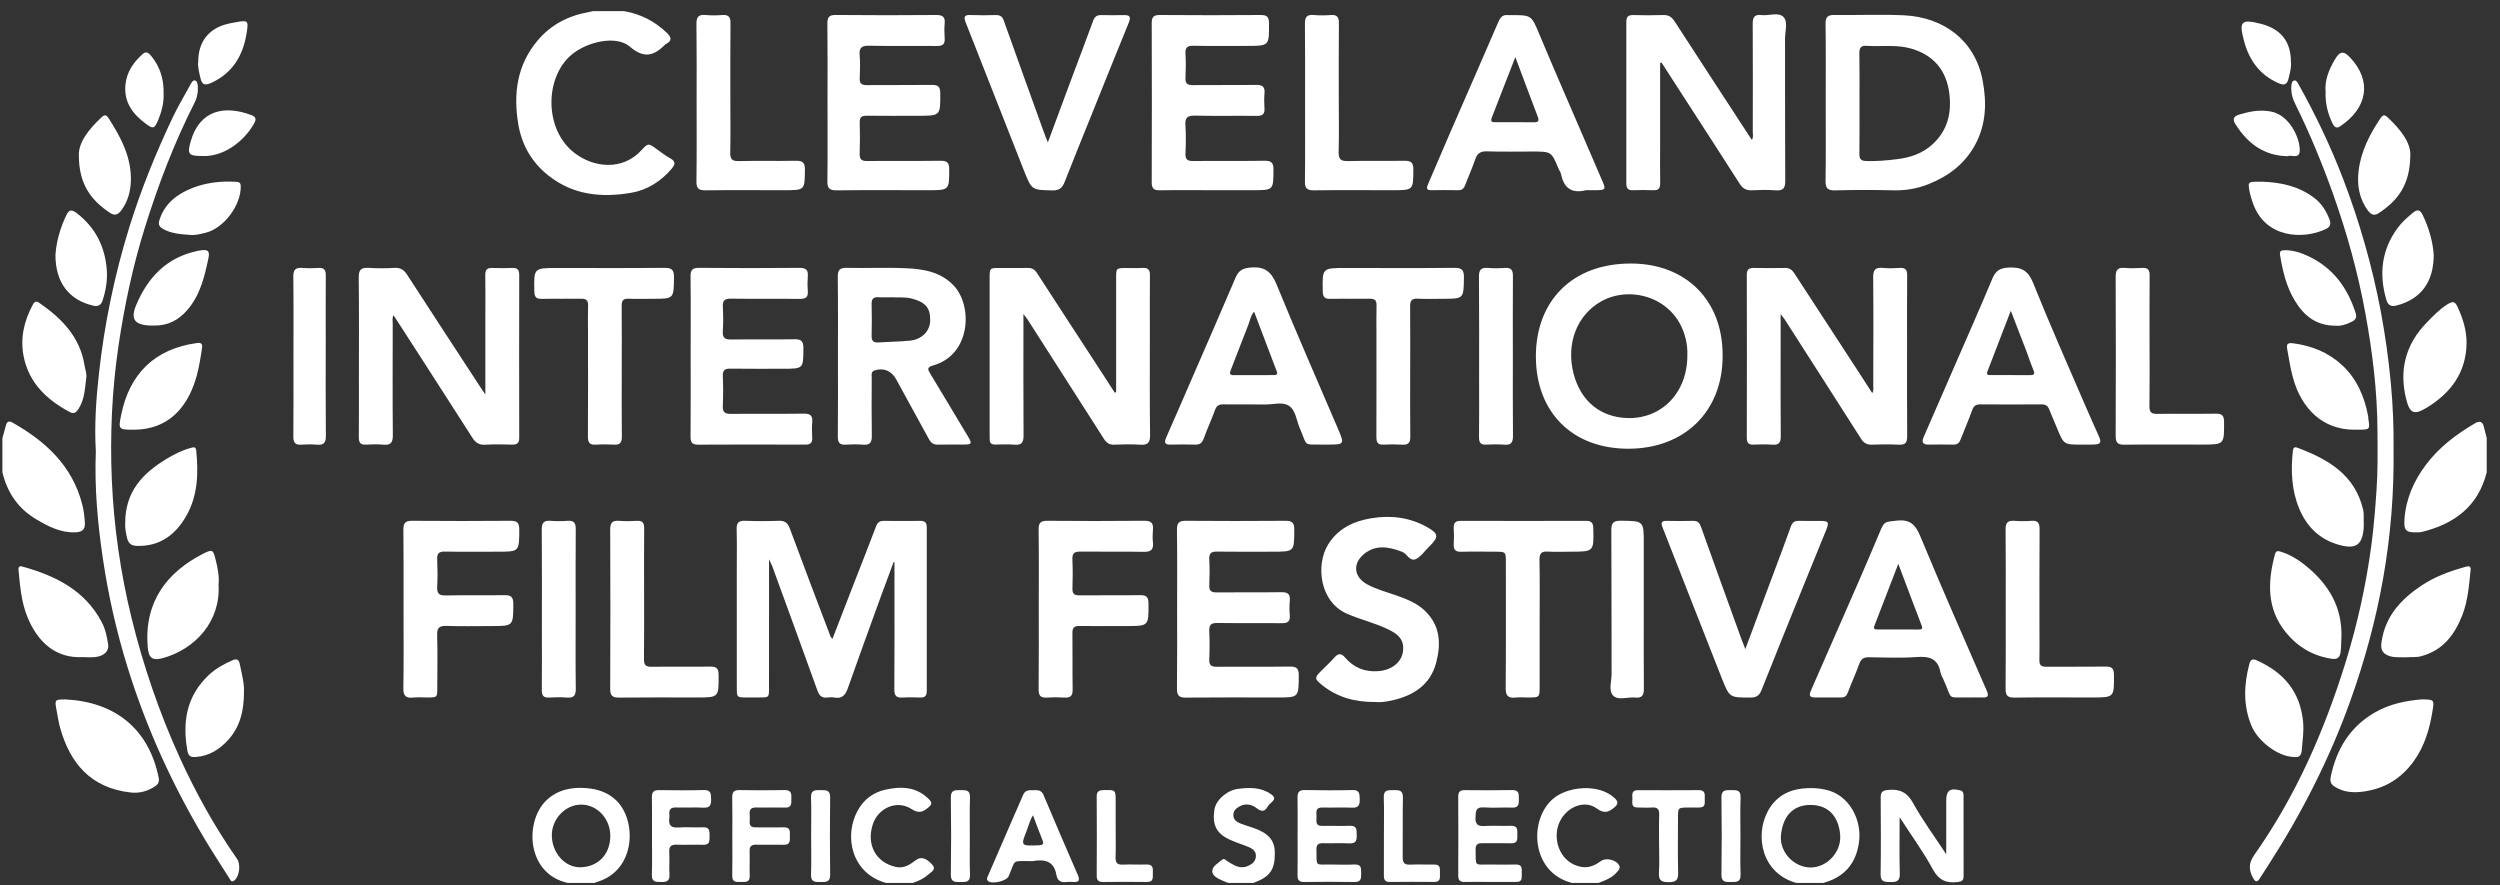 <?xml version="1.0" encoding="UTF-8"?> <svg xmlns="http://www.w3.org/2000/svg" width="161" height="57" viewBox="0 0 161 57" fill="none"><rect x="0" y="0" width="161" height="57" fill="#333333" stroke="none"/> <path d="M35.317 11.303C36.916 12.572 38.745 12.74 40.653 12.415C41.68 12.239 42.545 11.687 43.235 10.891C43.426 10.668 43.584 10.429 43.187 10.209C42.883 10.041 42.601 9.831 42.318 9.623C41.763 9.216 41.747 9.195 41.302 9.68C40.082 11.009 38.22 10.805 36.98 9.837C35.021 8.307 35.09 4.977 36.797 3.533C37.8 2.685 39.683 2.246 40.565 3.006C41.48 3.792 42.108 3.596 42.824 2.885C42.843 2.861 42.87 2.838 42.901 2.826C43.298 2.62 43.231 2.395 42.954 2.123C42.181 1.373 41.262 0.907 40.2 0.718H38.189C38.096 0.743 38.004 0.764 37.909 0.779C36.599 1.01 35.476 1.592 34.614 2.618C33.285 4.201 33.05 6.056 33.379 8.009C33.606 9.338 34.24 10.452 35.317 11.303ZM112.085 53.839C112.085 53.011 112.062 52.18 112.093 51.353C112.112 50.851 111.808 50.885 111.476 50.885C111.142 50.883 110.853 50.858 110.861 51.357C110.884 53.014 110.884 54.674 110.861 56.332C110.853 56.834 111.149 56.8 111.48 56.8C111.812 56.8 112.112 56.826 112.093 56.326C112.062 55.499 112.085 54.67 112.085 53.839ZM61.853 50.885C61.521 50.885 61.229 50.852 61.234 51.355C61.259 53.012 61.259 54.67 61.234 56.33C61.229 56.83 61.519 56.801 61.853 56.801C62.183 56.801 62.487 56.83 62.468 56.33C62.437 55.516 62.456 54.703 62.456 53.889C62.456 53.043 62.437 52.199 62.468 51.355C62.485 50.852 62.183 50.885 61.853 50.885ZM52.849 50.885C52.518 50.885 52.213 50.849 52.23 51.353C52.26 52.164 52.237 52.98 52.237 53.792C52.237 54.636 52.26 55.482 52.23 56.328C52.213 56.826 52.511 56.801 52.845 56.801C53.175 56.8 53.469 56.834 53.462 56.332C53.441 54.672 53.441 53.014 53.462 51.357C53.469 50.858 53.181 50.883 52.849 50.885ZM146.705 5.343C147.12 5.528 147.295 5.456 147.393 5.013C147.475 4.661 147.58 4.304 147.534 3.982C147.534 2.668 146.879 1.856 145.594 1.531C144.337 1.214 144.175 1.371 144.513 2.629C144.837 3.859 145.513 4.812 146.705 5.343ZM13.618 5.332C14.988 4.7 15.66 3.558 15.883 2.129C16.019 1.293 15.973 1.285 15.108 1.447C14.936 1.478 14.764 1.506 14.596 1.554C13.426 1.858 12.767 2.708 12.767 3.961C12.717 4.279 12.822 4.64 12.9 4.992C13 5.458 13.179 5.534 13.618 5.332ZM9.432 8C9.852 8.305 9.944 8.286 10.154 7.805C10.41 7.217 10.561 6.607 10.536 6.038C10.559 5.068 10.292 4.276 9.726 3.588C9.589 3.424 9.417 3.277 9.199 3.47C8.588 4.014 8.145 4.654 8.075 5.494C7.981 6.625 8.583 7.379 9.432 8ZM150.217 7.954C150.32 8.164 150.456 8.303 150.702 8.139C152.463 6.959 152.771 5.232 151.361 3.718C150.922 3.248 150.681 3.286 150.349 3.861C149.98 4.499 149.703 5.171 149.768 5.901C149.738 6.648 149.908 7.316 150.217 7.954ZM16.21 7.421C14.474 6.754 12.862 7.077 12.284 9.096C12.049 9.913 12.131 10.045 12.975 10.045C14.377 10.139 15.693 9.105 16.317 8.032C16.449 7.809 16.588 7.564 16.21 7.421ZM147.316 10.06C147.584 9.936 148.118 10.305 148.105 9.632C148.084 8.783 147.387 7.396 146.254 7.184C145.531 7.047 144.878 7.175 144.203 7.379C143.808 7.501 143.774 7.707 143.97 8.011C144.748 9.231 145.788 10.028 147.316 10.06ZM92.356 55.675C91.846 55.688 91.334 55.657 90.824 55.682C90.444 55.703 90.327 55.562 90.333 55.188C90.348 53.912 90.324 52.636 90.347 51.361C90.356 50.862 90.07 50.881 89.734 50.885C89.403 50.887 89.096 50.847 89.115 51.353C89.145 52.164 89.122 52.978 89.124 53.794C89.124 54.653 89.128 55.514 89.122 56.377C89.121 56.641 89.187 56.8 89.493 56.798C90.45 56.788 91.408 56.786 92.365 56.796C92.804 56.801 92.728 56.492 92.73 56.23C92.734 55.967 92.791 55.665 92.356 55.675ZM73.837 55.673C73.325 55.692 72.815 55.659 72.305 55.68C71.944 55.7 71.832 55.556 71.843 55.207C71.864 54.569 71.849 53.931 71.849 53.291V51.616C71.847 50.856 71.847 50.864 71.071 50.883C70.781 50.891 70.628 50.958 70.628 51.286C70.638 52.993 70.638 54.699 70.628 56.408C70.628 56.696 70.751 56.8 71.031 56.8C71.971 56.79 72.914 56.784 73.856 56.8C74.329 56.807 74.23 56.475 74.243 56.204C74.257 55.913 74.253 55.657 73.837 55.673ZM109.404 50.885C108.092 50.895 106.786 50.893 105.474 50.887C105.067 50.885 105.115 51.168 105.126 51.416C105.139 51.662 105.013 52.004 105.462 52.004C105.77 52.004 106.073 52.025 106.375 52.004C106.723 51.979 106.864 52.098 106.852 52.462C106.828 53.1 106.845 53.74 106.845 54.378C106.845 54.983 106.879 55.593 106.835 56.198C106.801 56.7 107.001 56.813 107.466 56.813C107.918 56.811 108.084 56.689 108.073 56.217C108.042 55.037 108.061 53.856 108.063 52.674C108.063 52.006 108.063 52.006 108.751 52.006C108.972 52.006 109.2 51.998 109.423 52.004C109.866 52.017 109.778 51.693 109.784 51.437C109.79 51.168 109.837 50.881 109.404 50.885ZM50.534 50.881C49.56 50.902 48.586 50.898 47.612 50.881C47.242 50.875 47.152 51.034 47.156 51.368C47.171 52.185 47.161 52.997 47.161 53.813C47.161 54.674 47.175 55.537 47.156 56.4C47.148 56.822 47.415 56.805 47.696 56.798C47.977 56.788 48.3 56.868 48.282 56.4C48.265 55.871 48.292 55.346 48.275 54.819C48.265 54.508 48.384 54.391 48.697 54.397C49.285 54.414 49.877 54.388 50.469 54.405C50.889 54.42 50.874 54.151 50.868 53.866C50.859 53.589 50.943 53.266 50.473 53.278C49.864 53.297 49.258 53.276 48.651 53.282C48.387 53.285 48.265 53.184 48.279 52.917C48.29 52.757 48.294 52.596 48.279 52.438C48.246 52.096 48.407 51.995 48.727 52.002C49.335 52.019 49.942 51.991 50.549 52.01C51.006 52.027 50.96 51.731 50.964 51.439C50.971 51.133 50.975 50.872 50.534 50.881ZM43.107 52.453C43.073 52.126 43.2 51.991 43.541 52.002C44.131 52.019 44.723 51.985 45.311 52.014C45.756 52.035 45.802 51.806 45.796 51.454C45.79 51.122 45.786 50.866 45.328 50.879C44.369 50.904 43.411 50.898 42.454 50.883C42.102 50.875 41.974 51.002 41.982 51.355C41.999 52.166 41.988 52.982 41.988 53.797C41.988 54.643 42.007 55.491 41.98 56.335C41.965 56.796 42.223 56.796 42.555 56.801C42.908 56.809 43.143 56.759 43.115 56.316C43.082 55.841 43.13 55.358 43.101 54.88C43.075 54.491 43.235 54.382 43.603 54.397C44.161 54.418 44.721 54.386 45.28 54.405C45.735 54.422 45.691 54.128 45.695 53.836C45.7 53.528 45.708 53.257 45.265 53.278C44.74 53.301 44.209 53.253 43.686 53.289C43.214 53.324 43.04 53.146 43.105 52.692C43.118 52.613 43.115 52.531 43.107 52.453ZM15.503 11.972C15.494 11.71 15.32 11.714 15.143 11.705C14.19 11.655 13.261 11.762 12.377 12.111C11.399 12.501 10.609 13.102 10.269 14.166C10.175 14.457 10.261 14.609 10.504 14.747C11.037 15.043 11.623 15.081 12.205 15.125C12.566 15.169 12.912 15.071 13.242 14.989C14.432 14.699 15.543 13.187 15.503 11.972ZM149.048 12.753C148.055 11.993 146.911 11.745 145.699 11.703H145.458C144.763 11.705 144.755 11.707 144.881 12.379C144.929 12.612 145.002 12.839 145.08 13.064C145.871 15.354 148.328 15.442 149.784 14.751C150.068 14.617 150.129 14.424 150.02 14.134C149.808 13.589 149.52 13.114 149.048 12.753ZM9.95 20.965C10.819 20.969 11.489 20.627 12.06 19.968C12.897 18.998 13.172 17.822 13.426 16.614C13.523 16.16 13.374 16.07 12.988 16.114C12.877 16.126 12.769 16.148 12.662 16.172C10.714 16.599 9.513 17.877 8.772 19.643C8.39 20.547 8.661 20.921 9.662 20.965C9.755 20.969 9.854 20.965 9.95 20.965ZM148.657 16.498C148.183 16.276 147.681 16.107 147.144 16.114C146.955 16.118 146.787 16.137 146.833 16.404C147.001 17.445 147.24 18.471 147.796 19.378C148.369 20.312 149.14 20.986 150.45 20.976C150.739 21.009 151.113 20.896 151.474 20.711C151.716 20.589 151.785 20.415 151.705 20.163C151.182 18.53 150.242 17.241 148.657 16.498ZM6.014 19.687C6.319 19.756 6.51 19.647 6.604 19.359C6.812 18.719 6.929 18.055 6.877 17.388C6.768 15.889 6.146 14.649 4.933 13.719C4.604 13.469 4.438 13.513 4.274 13.853C3.854 14.722 3.619 15.641 3.571 16.418C3.568 18.211 4.459 19.33 6.014 19.687ZM154.386 14.71C153.366 16.118 153.204 17.65 153.674 19.288C153.767 19.617 153.945 19.769 154.306 19.682C155.862 19.294 156.731 18.209 156.731 16.418C156.685 15.648 156.449 14.718 156.015 13.834C155.859 13.519 155.691 13.45 155.389 13.704C155.024 14.008 154.669 14.317 154.386 14.71ZM7.076 13.704C7.412 13.929 7.62 13.811 7.826 13.528C8.222 12.982 8.397 12.367 8.426 11.703C8.487 10.146 7.788 8.853 6.986 7.599C6.866 7.406 6.738 7.371 6.564 7.532C5.714 8.32 5.028 9.191 5.078 10.056C5.097 11.932 5.911 12.921 7.076 13.704ZM152.503 13.569C152.688 13.811 152.885 13.926 153.185 13.729C154.375 12.948 155.2 11.951 155.223 10.03C155.272 9.189 154.585 8.319 153.735 7.53C153.527 7.339 153.416 7.446 153.286 7.639C152.602 8.666 152.043 9.749 151.896 10.988C151.783 11.907 151.924 12.797 152.503 13.569ZM66.881 54.437C65.722 54.481 65.724 54.491 66.15 53.413C66.265 53.121 66.326 52.806 66.526 52.506C66.738 53.064 66.918 53.57 67.12 54.067C67.235 54.338 67.185 54.424 66.881 54.437ZM67.197 51.185C67.08 50.91 66.866 50.877 66.612 50.887C66.328 50.895 66.034 50.837 65.888 51.192C65.674 51.704 65.442 52.21 65.222 52.72C64.691 53.941 64.162 55.165 63.633 56.387C63.581 56.504 63.513 56.626 63.629 56.736C63.872 56.966 64.819 56.744 64.954 56.435C65.451 55.279 65.117 55.476 66.404 55.455H66.499C67.271 55.321 67.888 55.44 68.037 56.368C68.098 56.727 68.346 56.853 68.698 56.8C68.824 56.782 68.954 56.788 69.082 56.798C69.433 56.821 69.584 56.75 69.41 56.345C68.657 54.632 67.928 52.907 67.197 51.185ZM97.626 55.675C97.069 55.688 96.511 55.682 95.954 55.675C94.939 55.661 95.044 55.86 95.029 54.714C95.025 54.397 95.151 54.296 95.451 54.303C96.074 54.315 96.698 54.292 97.321 54.309C97.743 54.321 97.722 54.047 97.714 53.767C97.709 53.49 97.785 53.171 97.317 53.182C96.744 53.2 96.167 53.163 95.596 53.194C95.159 53.217 95.004 53.081 95.022 52.63C95.035 52.229 95.044 51.958 95.573 51.996C96.175 52.042 96.788 51.989 97.39 52.01C97.838 52.027 97.814 51.744 97.814 51.446C97.814 51.147 97.838 50.873 97.39 50.881C96.37 50.9 95.352 50.893 94.328 50.885C94.019 50.881 93.908 51.003 93.91 51.307C93.918 52.997 93.92 54.689 93.91 56.379C93.908 56.687 94.023 56.807 94.328 56.798C94.874 56.784 95.417 56.794 95.957 56.796H97.537C97.569 56.796 97.6 56.792 97.632 56.794C98.072 56.819 97.995 56.496 97.999 56.232C97.999 55.971 98.062 55.665 97.626 55.675ZM87.241 55.673C86.733 55.696 86.222 55.684 85.71 55.675C84.686 55.659 84.795 55.856 84.778 54.724C84.772 54.418 84.881 54.294 85.194 54.303C85.769 54.317 86.344 54.286 86.917 54.313C87.337 54.33 87.383 54.107 87.369 53.776C87.36 53.471 87.415 53.161 86.93 53.181C86.344 53.205 85.752 53.173 85.163 53.188C84.677 53.2 84.787 52.858 84.785 52.594C84.781 52.321 84.69 51.989 85.169 52.004C85.805 52.021 86.445 51.985 87.081 52.014C87.522 52.035 87.572 51.807 87.566 51.454C87.558 51.124 87.558 50.868 87.1 50.879C86.082 50.904 85.056 50.9 84.039 50.879C83.643 50.872 83.553 51.044 83.561 51.393C83.578 52.208 83.565 53.02 83.565 53.836C83.565 54.68 83.575 55.524 83.561 56.37C83.557 56.67 83.659 56.801 83.976 56.8C85.06 56.788 86.143 56.78 87.23 56.801C87.671 56.813 87.661 56.547 87.658 56.242C87.652 55.953 87.698 55.654 87.241 55.673ZM14.99 42.513C14.434 42.757 13.903 43.044 13.456 43.462C12.012 44.812 11.734 46.491 12.07 48.355C12.131 48.693 12.28 48.767 12.576 48.752C13.46 48.698 14.151 48.259 14.713 47.631C15.458 46.798 15.717 45.775 15.712 44.527C15.736 44.016 15.57 43.383 15.437 42.746C15.377 42.459 15.225 42.41 14.99 42.513ZM147.733 48.748C148 48.788 148.199 48.717 148.231 48.339C148.281 47.726 148.376 47.132 148.321 46.502C148.137 44.543 147.07 43.3 145.338 42.528C145.084 42.415 144.941 42.452 144.858 42.759C144.505 44.1 144.452 45.421 144.99 46.731C145.405 47.745 146.73 48.742 147.733 48.748ZM8.611 27.672C10.034 27.672 11.142 27.082 11.886 25.968C12.622 24.876 12.835 23.631 13.015 22.372C13.042 22.162 12.962 22.057 12.706 22.088C9.965 22.456 8.338 24.068 7.8 26.734C7.61 27.664 7.645 27.672 8.611 27.672ZM152.526 27.009C152.517 26.944 152.522 26.881 152.511 26.818C152.274 25.537 151.776 24.378 150.803 23.488C149.923 22.684 148.861 22.262 147.675 22.107C147.291 22.055 147.242 22.195 147.295 22.479C147.408 23.102 147.502 23.732 147.671 24.341C148.212 26.295 149.577 27.714 151.699 27.672H151.987C152.601 27.668 152.627 27.634 152.526 27.009ZM156.26 20.797C154.927 22.174 154.497 23.809 154.95 25.667C155.184 26.641 155.461 26.755 156.307 26.24C157.835 25.302 158.801 24.005 158.847 22.145C158.861 21.291 158.614 20.516 158.263 19.754C158.097 19.393 157.936 19.395 157.616 19.598C157.092 19.926 156.68 20.363 156.26 20.797ZM4.494 26.538C4.784 26.694 4.933 26.53 5.072 26.308C5.452 25.705 5.466 25.014 5.556 24.341C5.599 24.062 5.489 23.803 5.445 23.537C5.155 21.696 3.969 20.493 2.511 19.492C2.361 19.386 2.229 19.409 2.126 19.598C1.551 20.652 1.289 21.78 1.524 22.957C1.864 24.664 3.016 25.745 4.494 26.538ZM126.225 50.895C125.583 50.736 125.337 50.908 125.337 51.555C125.335 52.224 125.337 52.894 125.337 53.564V55.014C124.567 53.841 123.817 52.833 123.215 51.737C122.822 51.019 122.339 50.795 121.577 50.873C121.225 50.91 121.114 51.017 121.116 51.362C121.128 53.005 121.137 54.647 121.111 56.293C121.099 56.813 121.376 56.796 121.741 56.803C122.132 56.815 122.363 56.755 122.346 56.269C122.314 55.104 122.335 53.937 122.335 52.629C123.104 53.816 123.863 54.861 124.476 55.984C124.863 56.698 125.354 56.893 126.089 56.801C126.343 56.771 126.458 56.685 126.456 56.425C126.452 54.701 126.454 52.976 126.452 51.254C126.452 51.093 126.437 50.948 126.225 50.895ZM152.22 34.031C152.236 33.873 152.222 33.712 152.222 33.462C152.211 33.3 152.245 33.048 152.18 32.794C151.636 30.552 149.917 29.572 147.964 28.837C147.752 28.755 147.683 28.837 147.66 29.043C147.524 30.305 147.574 31.555 148.063 32.74C148.548 33.917 149.385 34.748 150.647 35.093C151.707 35.383 152.127 35.107 152.22 34.031ZM8.835 35.156C10.319 35.193 11.317 34.417 11.999 33.22C12.744 31.913 12.784 30.466 12.635 29.007C12.608 28.753 12.463 28.799 12.295 28.845C11.72 28.994 11.193 29.268 10.693 29.572C9.188 30.489 8.044 31.663 8.063 33.735C8.044 33.944 8.099 34.287 8.18 34.633C8.262 34.984 8.43 35.147 8.835 35.156ZM5.345 42.318C5.615 42.318 5.89 42.35 6.155 42.312C6.713 42.241 7.028 41.928 6.965 41.504C6.887 41.008 6.789 40.507 6.545 40.053C5.449 37.99 3.556 37.074 1.436 36.484C1.217 36.42 1.175 36.548 1.192 36.709C1.291 37.733 1.371 38.764 1.765 39.732C2.408 41.308 3.548 42.417 5.345 42.318ZM158.742 36.514C157.759 36.787 156.806 37.137 155.954 37.704C154.615 38.594 153.582 39.709 153.364 41.399C153.303 41.823 153.433 42.091 153.848 42.238C154.195 42.362 154.543 42.314 154.913 42.333C155.236 42.301 155.582 42.354 155.931 42.257C157.31 41.888 158.059 40.907 158.557 39.658C158.935 38.712 159 37.715 159.107 36.726C159.143 36.398 158.939 36.461 158.742 36.514ZM13.882 36.021C13.729 35.401 13.676 35.357 13.093 35.655C10.741 36.852 9.274 38.768 9.513 41.667C9.572 42.389 9.82 42.574 10.521 42.373C12.562 41.793 14.216 40.034 14.075 37.648C14.13 37.141 14.021 36.581 13.882 36.021ZM148.542 36.472C148.055 36.069 147.513 35.727 146.896 35.534C146.701 35.473 146.573 35.449 146.505 35.703C146.031 37.477 145.97 39.205 147.209 40.725C147.966 41.653 148.951 42.245 150.156 42.423C150.477 42.472 150.679 42.394 150.735 41.997C150.782 41.661 150.763 41.329 150.788 41.073C150.855 39.085 149.956 37.641 148.542 36.472ZM20.977 21.994C20.977 20.573 20.969 19.154 20.981 17.735C20.984 17.39 20.878 17.235 20.517 17.256C20.167 17.277 19.816 17.283 19.464 17.254C19.029 17.218 18.884 17.377 18.889 17.82C18.912 19.527 18.899 21.234 18.899 22.94C18.899 24.662 18.907 26.385 18.891 28.109C18.887 28.495 19.002 28.667 19.407 28.636C19.741 28.612 20.077 28.608 20.41 28.638C20.845 28.675 20.99 28.514 20.986 28.073C20.965 26.045 20.977 24.02 20.977 21.994ZM105.865 44.35C105.848 42.642 105.859 40.935 105.859 39.228V35.017C105.859 33.535 105.859 33.554 104.385 33.535C103.892 33.527 103.766 33.688 103.77 34.161C103.789 37.24 103.774 40.32 103.787 43.399C103.789 43.884 103.56 44.501 103.911 44.822C104.228 45.114 104.828 44.873 105.302 44.923C105.747 44.967 105.871 44.779 105.865 44.35ZM35.359 44.923C35.743 44.9 36.129 44.892 36.511 44.923C36.948 44.961 37.086 44.795 37.08 44.355C37.059 42.663 37.072 40.975 37.072 39.281C37.072 37.544 37.063 35.806 37.078 34.066C37.082 33.676 36.961 33.512 36.56 33.541C36.194 33.567 35.827 33.571 35.462 33.541C35.023 33.504 34.886 33.669 34.889 34.108C34.908 36.26 34.897 38.416 34.897 40.57C34.897 41.861 34.907 43.154 34.893 44.445C34.889 44.795 35.004 44.94 35.359 44.923ZM95.719 28.634C96.101 28.613 96.486 28.606 96.866 28.636C97.309 28.677 97.441 28.503 97.436 28.065C97.418 26.375 97.428 24.687 97.428 22.993C97.428 21.253 97.418 19.517 97.432 17.778C97.437 17.384 97.313 17.228 96.914 17.254C96.551 17.279 96.179 17.287 95.816 17.252C95.369 17.218 95.241 17.39 95.245 17.823C95.264 20.075 95.255 22.323 95.255 24.573C95.255 25.768 95.264 26.965 95.249 28.161C95.245 28.512 95.362 28.654 95.719 28.634ZM155.952 45.041C154.986 45.121 153.886 45.32 152.889 45.912C151.319 46.838 150.475 48.251 150.104 50.001C150.036 50.324 150.103 50.511 150.376 50.675C150.964 51.036 151.573 51.068 152.253 50.971C153.596 50.776 154.633 50.129 155.421 49.055C156.145 48.068 156.474 46.93 156.661 45.738C156.768 45.07 156.766 45.045 155.952 45.041ZM4.226 45.043C3.527 45.041 3.51 45.06 3.644 45.738C3.716 46.114 3.766 46.493 3.869 46.857C4.499 49.122 5.823 50.748 8.424 51.038C9.001 51.099 9.528 50.948 10.005 50.625C10.196 50.497 10.267 50.329 10.221 50.092C9.577 46.903 7.376 45.202 4.226 45.043ZM84.613 12.257C86.305 12.236 87.996 12.249 89.69 12.249C91.028 12.249 91.009 12.249 91.021 10.91C91.025 10.452 90.849 10.347 90.43 10.354C89.22 10.377 88.003 10.341 86.794 10.373C86.317 10.387 86.198 10.223 86.208 9.768C86.239 8.701 86.218 7.631 86.218 6.564C86.218 4.871 86.208 3.178 86.225 1.485C86.229 1.09 86.097 0.939 85.702 0.968C85.335 0.997 84.967 0.999 84.602 0.966C84.151 0.926 84.033 1.113 84.037 1.545C84.056 3.22 84.046 4.896 84.046 6.569C84.046 8.277 84.058 9.988 84.037 11.691C84.029 12.14 84.184 12.26 84.613 12.257ZM45.431 12.257C47.123 12.236 48.811 12.249 50.505 12.249C51.844 12.249 51.825 12.249 51.836 10.91C51.84 10.452 51.67 10.347 51.248 10.354C50.02 10.377 48.79 10.345 47.562 10.373C47.131 10.383 47.018 10.23 47.028 9.82C47.053 8.733 47.035 7.648 47.035 6.565C47.035 4.871 47.026 3.179 47.043 1.487C47.049 1.09 46.913 0.939 46.52 0.968C46.155 0.997 45.782 0.999 45.42 0.966C44.971 0.926 44.847 1.111 44.851 1.545C44.873 3.22 44.862 4.896 44.862 6.569C44.862 8.277 44.875 9.988 44.851 11.691C44.845 12.138 44.999 12.26 45.431 12.257ZM142.7 26.641C141.438 26.66 140.178 26.635 138.917 26.654C138.539 26.66 138.419 26.536 138.424 26.16C138.444 24.758 138.432 23.352 138.43 21.947C138.43 20.545 138.423 19.137 138.436 17.732C138.44 17.39 138.329 17.235 137.97 17.254C137.59 17.277 137.204 17.285 136.822 17.252C136.385 17.22 136.247 17.38 136.249 17.82C136.263 21.236 136.263 24.651 136.249 28.065C136.247 28.506 136.377 28.646 136.818 28.638C138.48 28.617 140.139 28.631 141.799 28.631C143.254 28.631 143.241 28.631 143.229 27.158C143.227 26.757 143.088 26.635 142.7 26.641ZM135.611 42.929C134.336 42.946 133.058 42.927 131.782 42.938C131.448 42.942 131.326 42.828 131.337 42.495C131.356 41.903 131.341 41.313 131.341 40.723C131.341 38.506 131.334 36.287 131.349 34.068C131.351 33.682 131.24 33.512 130.835 33.541C130.468 33.567 130.098 33.571 129.733 33.541C129.298 33.504 129.155 33.665 129.16 34.106C129.179 35.813 129.168 37.523 129.168 39.23C129.168 40.937 129.179 42.646 129.16 44.354C129.155 44.789 129.288 44.93 129.729 44.925C131.389 44.904 133.049 44.917 134.708 44.917C136.165 44.919 136.152 44.919 136.138 43.445C136.135 43.044 136.001 42.923 135.611 42.929ZM45.744 42.929C44.484 42.946 43.224 42.923 41.963 42.94C41.575 42.95 41.468 42.814 41.472 42.444C41.489 41.057 41.48 39.667 41.48 38.277C41.48 36.858 41.472 35.437 41.484 34.018C41.487 33.669 41.371 33.523 41.014 33.542C40.632 33.564 40.248 33.573 39.866 33.541C39.423 33.504 39.295 33.674 39.297 34.11C39.312 37.524 39.312 40.941 39.297 44.358C39.295 44.799 39.434 44.93 39.87 44.925C41.529 44.906 43.189 44.917 44.847 44.917C46.302 44.919 46.289 44.919 46.277 43.441C46.271 43.034 46.128 42.923 45.744 42.929ZM40.473 19.237C40.999 19.259 41.528 19.242 42.053 19.242C43.403 19.242 43.386 19.24 43.405 17.877C43.413 17.401 43.285 17.243 42.79 17.249C40.492 17.273 38.193 17.258 35.896 17.258C34.368 17.258 34.377 17.258 34.412 18.776C34.419 19.132 34.54 19.254 34.887 19.246C35.735 19.229 36.581 19.252 37.425 19.237C37.758 19.231 37.884 19.347 37.872 19.68C37.853 20.27 37.867 20.864 37.868 21.45C37.868 23.671 37.876 25.89 37.861 28.111C37.859 28.495 37.97 28.667 38.377 28.636C38.76 28.61 39.142 28.612 39.524 28.634C39.918 28.661 40.053 28.516 40.047 28.119C40.032 26.729 40.04 25.34 40.04 23.952C40.044 22.531 40.047 21.11 40.036 19.689C40.036 19.365 40.132 19.223 40.473 19.237ZM99.152 44.199V40.225C99.152 38.834 99.17 37.444 99.143 36.058C99.135 35.628 99.278 35.494 99.695 35.523C100.172 35.553 100.652 35.529 101.131 35.529C102.657 35.529 102.645 35.529 102.607 34.005C102.598 33.648 102.468 33.541 102.126 33.542C99.445 33.55 96.763 33.55 94.082 33.542C93.715 33.541 93.603 33.686 93.62 34.024C93.639 34.36 93.643 34.696 93.62 35.03C93.599 35.397 93.725 35.546 94.109 35.534C94.827 35.511 95.545 35.529 96.265 35.529C96.977 35.531 96.977 35.531 96.977 36.22C96.977 38.919 96.99 41.615 96.966 44.315C96.962 44.808 97.124 44.974 97.596 44.923C97.865 44.894 98.14 44.919 98.409 44.917C99.15 44.917 99.152 44.917 99.152 44.199ZM94.277 17.877C94.284 17.403 94.158 17.243 93.662 17.249C91.332 17.275 88.998 17.258 86.67 17.258C85.142 17.258 85.154 17.258 85.186 18.776C85.196 19.13 85.314 19.254 85.664 19.246C86.51 19.229 87.356 19.252 88.2 19.237C88.532 19.231 88.66 19.346 88.649 19.68C88.63 20.268 88.643 20.862 88.643 21.45C88.643 23.671 88.647 25.89 88.639 28.107C88.639 28.444 88.689 28.663 89.103 28.634C89.501 28.61 89.902 28.612 90.299 28.636C90.692 28.661 90.83 28.516 90.822 28.119C90.807 26.73 90.816 25.34 90.816 23.952C90.816 22.548 90.826 21.141 90.812 19.737C90.807 19.372 90.904 19.216 91.296 19.235C91.838 19.265 92.382 19.242 92.925 19.242C94.275 19.242 94.256 19.24 94.277 17.877ZM74.249 34.119C74.287 33.699 74.148 33.533 73.692 33.537C71.616 33.558 69.54 33.556 67.462 33.539C67.034 33.535 66.879 33.655 66.887 34.102C66.91 35.811 66.897 37.521 66.897 39.228C66.897 40.952 66.906 42.677 66.887 44.401C66.887 44.795 67.013 44.95 67.41 44.923C67.792 44.898 68.178 44.898 68.558 44.923C68.961 44.95 69.083 44.785 69.078 44.398C69.058 43.183 69.08 41.97 69.064 40.76C69.061 40.423 69.179 40.309 69.513 40.313C70.518 40.328 71.522 40.318 72.531 40.318C73.986 40.318 73.974 40.318 73.963 38.85C73.961 38.453 73.829 38.323 73.438 38.328C72.127 38.347 70.819 38.327 69.509 38.34C69.177 38.344 69.055 38.231 69.066 37.899C69.083 37.276 69.093 36.65 69.062 36.029C69.043 35.615 69.209 35.517 69.591 35.523C70.949 35.538 72.307 35.513 73.661 35.538C74.135 35.548 74.295 35.386 74.249 34.935C74.221 34.664 74.224 34.392 74.249 34.119ZM32.871 33.539C30.76 33.556 28.656 33.556 26.547 33.539C26.106 33.533 25.975 33.678 25.978 34.114C25.999 35.806 25.988 37.496 25.988 39.19C25.988 40.899 26.005 42.606 25.977 44.315C25.967 44.81 26.133 44.972 26.607 44.923C26.909 44.892 27.214 44.919 27.518 44.917C28.159 44.915 28.161 44.915 28.161 44.292C28.163 43.16 28.186 42.026 28.152 40.891C28.136 40.418 28.305 40.295 28.755 40.309C29.712 40.341 30.673 40.318 31.628 40.318C33.067 40.318 33.05 40.318 33.058 38.886C33.06 38.431 32.894 38.321 32.474 38.328C31.213 38.351 29.949 38.319 28.688 38.347C28.257 38.353 28.133 38.204 28.155 37.794C28.186 37.203 28.18 36.61 28.155 36.02C28.14 35.649 28.261 35.513 28.646 35.521C29.779 35.542 30.911 35.529 32.046 35.529C33.447 35.529 33.434 35.529 33.442 34.114C33.444 33.678 33.314 33.533 32.871 33.539ZM65.959 11.027C66.448 12.262 66.467 12.228 67.771 12.262C68.23 12.276 68.417 12.092 68.566 11.71C69.141 10.245 69.733 8.79 70.321 7.329C71.11 5.372 71.893 3.409 72.695 1.455C72.847 1.079 72.758 0.962 72.37 0.972C71.893 0.983 71.411 0.981 70.934 0.972C70.665 0.964 70.504 1.05 70.403 1.327C69.926 2.643 69.419 3.945 68.934 5.259C68.461 6.521 67.995 7.786 67.483 9.17C67.368 8.88 67.286 8.691 67.219 8.496C66.358 6.105 65.493 3.716 64.641 1.321C64.544 1.046 64.387 0.962 64.11 0.97C63.585 0.985 63.056 0.991 62.531 0.968C62.128 0.951 62.035 1.052 62.191 1.447C63.455 4.638 64.697 7.837 65.959 11.027ZM117.604 34.136C117.809 33.625 117.761 33.55 117.226 33.546C116.764 33.544 116.298 33.552 115.838 33.544C115.582 33.542 115.435 33.627 115.339 33.886C114.925 35.053 114.48 36.211 114.048 37.37C113.504 38.825 112.966 40.282 112.4 41.802C112.305 41.55 112.225 41.363 112.154 41.176C111.277 38.752 110.401 36.333 109.536 33.909C109.446 33.665 109.328 33.542 109.058 33.544C108.485 33.554 107.91 33.556 107.336 33.544C106.967 33.539 106.958 33.678 107.074 33.978C108.352 37.213 109.606 40.46 110.888 43.693C111.384 44.944 111.403 44.925 112.748 44.923C113.124 44.923 113.306 44.787 113.445 44.436C114.325 42.205 115.232 39.984 116.13 37.759C116.621 36.552 117.117 35.345 117.604 34.136ZM92.487 42.684C92.808 41.466 92.766 40.295 91.76 39.329C91.229 38.825 90.585 38.582 89.928 38.347C89.285 38.118 88.618 37.952 88.017 37.616C87.218 37.169 87.096 36.335 87.785 35.729C88.557 35.047 89.415 35.202 90.293 35.534C90.62 35.658 90.793 36.193 91.191 36C91.517 35.84 91.748 35.485 92.021 35.217L92.09 35.153C92.676 34.56 92.634 34.36 91.911 33.949C90.778 33.312 89.569 33.17 88.318 33.374C87.174 33.564 86.176 34.022 85.526 35.074C84.736 36.358 84.959 38.75 86.756 39.53C87.604 39.898 88.507 40.108 89.342 40.504C89.85 40.746 90.341 41.031 90.366 41.695C90.398 42.536 89.728 43.154 88.748 43.223C87.889 43.284 87.182 42.994 86.626 42.348C86.382 42.062 86.187 42.058 85.937 42.345C85.662 42.656 85.353 42.933 85.06 43.229C84.642 43.649 84.661 43.725 85.131 44.109C86.105 44.896 87.222 45.219 88.591 45.209C88.868 45.249 89.283 45.19 89.686 45.098C91.042 44.787 92.111 44.1 92.487 42.684ZM154.144 28.806C154.159 27.601 154.109 26.127 153.968 24.649C153.819 23.102 153.607 21.561 153.319 20.033C152.765 17.126 151.957 14.289 150.897 11.521C150.089 9.413 149.115 7.375 148.011 5.404C147.948 5.294 147.872 5.148 147.734 5.187C147.612 5.219 147.578 5.374 147.566 5.504C147.523 5.947 147.637 6.346 147.836 6.743C148.762 8.613 149.553 10.54 150.252 12.499C151.141 15.003 151.852 17.556 152.329 20.174C152.792 22.689 153.101 25.226 153.11 27.79C153.116 29.064 153.137 30.338 153.045 31.612C152.963 32.784 152.87 33.957 152.715 35.122C152.371 37.687 151.812 40.217 151.044 42.692C149.677 47.087 147.845 51.273 145.183 55.048C144.795 55.596 144.814 56.038 145.107 56.557C145.237 56.786 145.355 56.843 145.515 56.593C145.722 56.272 145.928 55.952 146.134 55.631C148.258 52.327 150.028 48.845 151.355 45.152C153.217 39.959 154.233 34.616 154.144 28.806ZM11.581 48.8C10.259 45.897 9.234 42.9 8.474 39.805C7.756 36.879 7.332 33.911 7.202 30.913C7.078 28.002 7.209 25.096 7.641 22.201C8.019 19.666 8.548 17.17 9.308 14.726C10.171 11.945 11.207 9.226 12.524 6.625C12.702 6.273 12.769 5.905 12.736 5.513C12.723 5.378 12.688 5.225 12.576 5.187C12.44 5.141 12.356 5.282 12.293 5.395C11.904 6.109 11.485 6.804 11.136 7.534C10.045 9.835 9.089 12.184 8.332 14.621C7.368 17.726 6.719 20.89 6.365 24.114C6.182 25.774 6.075 27.447 6.172 29.056C6.079 31.434 6.291 33.726 6.631 36.012C6.984 38.388 7.515 40.721 8.227 43.013C9.419 46.846 11.065 50.471 13.112 53.916C13.639 54.806 14.205 55.671 14.757 56.542C14.837 56.67 14.908 56.87 15.11 56.685C15.429 56.398 15.511 55.663 15.263 55.308C13.831 53.255 12.62 51.078 11.581 48.8ZM123.572 40.54C122.677 40.538 121.781 40.538 120.891 40.538C120.733 40.538 120.637 40.49 120.708 40.309C121.208 39.01 121.707 37.713 122.251 36.312C122.778 37.712 123.261 39.001 123.756 40.288C123.838 40.5 123.756 40.54 123.572 40.54ZM123.67 34.539C123.357 33.783 123.009 33.436 122.163 33.527C121.363 33.615 121.351 33.56 121.046 34.295C120.591 35.38 120.129 36.461 119.659 37.54C118.651 39.856 117.637 42.171 116.619 44.482C116.504 44.749 116.516 44.917 116.86 44.915C117.434 44.913 118.009 44.913 118.586 44.915C118.804 44.917 118.918 44.82 119 44.604C119.233 43.981 119.512 43.372 119.741 42.746C119.852 42.446 120.013 42.322 120.339 42.327C121.376 42.341 122.419 42.387 123.448 42.312C124.254 42.253 124.798 42.417 124.963 43.284C124.997 43.452 125.089 43.609 125.161 43.769C125.793 45.154 125.304 44.883 126.838 44.917C127.107 44.917 127.38 44.907 127.652 44.919C128.001 44.932 128.106 44.844 127.946 44.48C126.504 41.172 125.05 37.872 123.67 34.539ZM53.882 12.258C55.843 12.236 57.804 12.249 59.77 12.249C61.141 12.249 61.125 12.249 61.129 10.893C61.129 10.467 60.982 10.349 60.574 10.354C58.992 10.375 57.413 10.352 55.832 10.37C55.48 10.373 55.354 10.255 55.362 9.902C55.387 9.23 55.385 8.559 55.366 7.889C55.354 7.545 55.494 7.45 55.818 7.453C56.92 7.467 58.02 7.457 59.118 7.457C60.575 7.457 60.562 7.457 60.553 5.987C60.549 5.584 60.411 5.463 60.023 5.469C58.618 5.486 57.214 5.467 55.811 5.481C55.48 5.483 55.354 5.376 55.366 5.04C55.385 4.543 55.404 4.045 55.362 3.554C55.318 3.055 55.511 2.935 55.984 2.945C57.436 2.977 58.889 2.945 60.342 2.962C60.717 2.966 60.862 2.838 60.837 2.463C60.814 2.146 60.808 1.824 60.837 1.506C60.877 1.079 60.7 0.962 60.285 0.966C58.133 0.985 55.979 0.985 53.825 0.964C53.399 0.96 53.28 1.104 53.284 1.516C53.303 3.208 53.292 4.898 53.292 6.59C53.292 8.282 53.307 9.974 53.284 11.662C53.275 12.13 53.423 12.262 53.882 12.258ZM96.07 7.574C96.563 6.319 97.05 5.062 97.588 3.676C98.104 5.051 98.558 6.285 99.032 7.516C99.145 7.812 99.047 7.877 98.769 7.874C97.97 7.864 97.172 7.874 96.374 7.868C96.194 7.866 95.938 7.918 96.07 7.574ZM92.186 12.249C92.76 12.239 93.333 12.239 93.91 12.249C94.16 12.255 94.277 12.136 94.359 11.913C94.567 11.363 94.813 10.826 95.001 10.27C95.134 9.881 95.341 9.732 95.764 9.747C96.739 9.781 97.712 9.759 98.686 9.759C99.91 9.759 99.911 9.759 100.375 10.876C100.424 10.994 100.512 11.101 100.535 11.221C100.713 12.132 101.244 12.478 102.143 12.247C102.386 12.247 102.624 12.251 102.863 12.247C103.367 12.239 103.415 12.184 103.228 11.739C102.817 10.771 102.397 9.81 101.981 8.848C101.032 6.644 100.071 4.444 99.145 2.23C98.62 0.977 98.648 0.966 97.269 0.974C97.224 0.974 97.174 0.978 97.126 0.974C96.782 0.932 96.626 1.107 96.492 1.415C95.463 3.81 94.41 6.193 93.372 8.584C92.896 9.678 92.438 10.776 91.962 11.869C91.853 12.123 91.861 12.255 92.186 12.249ZM44.478 22.915C44.478 24.655 44.486 26.392 44.472 28.134C44.471 28.497 44.578 28.638 44.961 28.636C47.259 28.623 49.556 28.625 51.854 28.634C52.176 28.634 52.325 28.531 52.306 28.197C52.289 27.861 52.281 27.523 52.308 27.189C52.344 26.776 52.192 26.633 51.766 26.639C50.206 26.662 48.641 26.637 47.077 26.654C46.695 26.658 46.529 26.559 46.548 26.146C46.577 25.51 46.575 24.87 46.55 24.234C46.535 23.856 46.663 23.732 47.043 23.74C48.173 23.757 49.308 23.747 50.44 23.747C51.745 23.747 51.73 23.747 51.739 22.424C51.743 21.994 51.615 21.843 51.172 21.847C49.816 21.874 48.458 21.845 47.102 21.864C46.695 21.872 46.52 21.769 46.548 21.334C46.585 20.81 46.577 20.279 46.55 19.754C46.529 19.359 46.667 19.229 47.066 19.233C48.55 19.254 50.034 19.233 51.519 19.246C51.88 19.25 52.052 19.147 52.022 18.759C51.997 18.442 51.997 18.119 52.022 17.802C52.058 17.39 51.909 17.247 51.483 17.25C49.329 17.27 47.175 17.268 45.02 17.25C44.608 17.249 44.465 17.371 44.471 17.793C44.492 19.5 44.478 21.209 44.478 22.915ZM127.992 23.916C128.478 22.647 128.969 21.383 129.496 20.012C129.861 20.961 130.193 21.811 130.518 22.663C130.663 23.047 130.787 23.44 130.948 23.818C131.055 24.072 131.015 24.162 130.734 24.158C129.905 24.152 129.078 24.158 128.251 24.154C128.1 24.154 127.885 24.192 127.992 23.916ZM123.889 28.134C123.731 28.493 123.838 28.64 124.22 28.633C124.747 28.623 125.274 28.621 125.799 28.634C126.045 28.638 126.173 28.531 126.259 28.31C126.504 27.672 126.783 27.047 127.012 26.406C127.109 26.127 127.26 26.039 127.537 26.041C128.843 26.051 130.151 26.051 131.462 26.041C131.721 26.037 131.88 26.129 131.971 26.369C132.13 26.769 132.304 27.16 132.466 27.557C132.907 28.633 132.907 28.633 134.045 28.633H134.763C134.781 28.633 134.796 28.633 134.813 28.629C135.285 28.613 135.352 28.514 135.163 28.084C134.886 27.458 134.601 26.839 134.332 26.211C133.192 23.558 132.013 20.917 130.94 18.236C130.614 17.419 130.182 17.191 129.349 17.231C128.776 17.262 128.515 17.449 128.303 17.953C127.514 19.844 126.683 21.717 125.866 23.595C125.207 25.107 124.552 26.622 123.889 28.134ZM79.268 23.816C79.648 22.859 80.001 21.893 80.385 20.938C80.494 20.667 80.525 20.356 80.763 20.069C81.262 21.381 81.743 22.649 82.224 23.919C82.306 24.143 82.165 24.156 82.005 24.156C81.162 24.156 80.318 24.154 79.476 24.16C79.186 24.164 79.169 24.062 79.268 23.816ZM76.95 28.634C77.238 28.642 77.406 28.554 77.515 28.254C77.738 27.628 78.025 27.023 78.25 26.396C78.353 26.114 78.51 26.037 78.783 26.041C79.677 26.051 80.572 26.033 81.464 26.049C81.986 26.058 82.593 25.856 83.011 26.135C83.448 26.423 83.49 27.076 83.704 27.571C84.239 28.793 83.852 28.612 85.297 28.631H85.488C86.59 28.631 86.6 28.627 86.16 27.598C84.848 24.517 83.489 21.454 82.226 18.351C81.875 17.489 81.447 17.145 80.517 17.231C80.003 17.279 79.759 17.439 79.568 17.886C78.653 20.035 77.715 22.174 76.787 24.313C76.232 25.596 75.676 26.879 75.111 28.155C74.958 28.501 75.007 28.652 75.414 28.634C75.928 28.615 76.44 28.621 76.95 28.634ZM78.088 12.249H80.674C82.02 12.249 82.003 12.249 82.012 10.924C82.016 10.477 81.871 10.347 81.438 10.352C79.906 10.377 78.372 10.352 76.843 10.37C76.47 10.375 76.327 10.265 76.344 9.879C76.373 9.273 76.38 8.664 76.34 8.063C76.306 7.564 76.484 7.436 76.963 7.446C78.287 7.478 79.61 7.448 80.935 7.463C81.306 7.469 81.46 7.35 81.432 6.968C81.411 6.651 81.405 6.331 81.434 6.012C81.472 5.591 81.304 5.46 80.888 5.467C79.532 5.488 78.174 5.465 76.818 5.481C76.47 5.485 76.331 5.378 76.344 5.017C76.369 4.493 76.373 3.962 76.344 3.441C76.325 3.055 76.47 2.943 76.843 2.948C77.992 2.969 79.14 2.956 80.29 2.956C81.747 2.956 81.734 2.956 81.724 1.485C81.722 1.09 81.592 0.966 81.199 0.966C79.031 0.983 76.858 0.983 74.69 0.966C74.293 0.966 74.169 1.096 74.171 1.489C74.182 4.902 74.182 8.319 74.171 11.733C74.169 12.129 74.293 12.262 74.69 12.255C75.821 12.234 76.957 12.247 78.088 12.249ZM83.07 42.927C81.506 42.95 79.942 42.927 78.378 42.94C78.011 42.946 77.857 42.845 77.876 42.455C77.904 41.852 77.904 41.243 77.876 40.637C77.857 40.234 78.004 40.114 78.399 40.12C79.784 40.139 81.174 40.118 82.561 40.133C82.929 40.137 83.091 40.024 83.063 39.64C83.036 39.323 83.034 39.001 83.063 38.685C83.101 38.267 82.941 38.13 82.52 38.137C81.132 38.158 79.744 38.136 78.355 38.151C78.01 38.155 77.861 38.055 77.878 37.689C77.903 37.131 77.904 36.571 77.878 36.014C77.857 35.638 77.998 35.515 78.372 35.523C79.57 35.54 80.765 35.529 81.963 35.529C83.359 35.529 83.347 35.529 83.351 34.11C83.355 33.674 83.225 33.535 82.784 33.539C80.643 33.556 78.506 33.556 76.369 33.539C75.936 33.535 75.79 33.667 75.796 34.106C75.819 35.8 75.806 37.49 75.806 39.182C75.806 40.905 75.817 42.627 75.796 44.35C75.792 44.781 75.92 44.93 76.361 44.925C78.327 44.906 80.29 44.917 82.251 44.917C83.649 44.919 83.634 44.917 83.641 43.496C83.645 43.059 83.508 42.921 83.07 42.927ZM58.603 21.937C57.925 22.006 57.239 22.008 56.555 22.053C56.248 22.071 56.126 21.954 56.132 21.639C56.147 20.952 56.151 20.264 56.132 19.58C56.124 19.237 56.258 19.122 56.584 19.141C56.853 19.16 57.126 19.145 57.462 19.145C57.841 19.175 58.284 19.113 58.727 19.229C59.615 19.462 59.941 19.85 59.901 20.698C59.869 21.341 59.357 21.861 58.603 21.937ZM59.909 24.064C59.735 23.78 59.682 23.652 60.104 23.53C62.531 22.842 62.648 19.714 61.437 18.41C60.6 17.51 59.479 17.323 58.347 17.275C57.073 17.216 55.793 17.279 54.516 17.25C54.065 17.241 53.95 17.403 53.952 17.831C53.975 19.536 53.964 21.246 53.964 22.951C53.964 24.676 53.973 26.394 53.956 28.119C53.952 28.516 54.086 28.663 54.48 28.634C54.846 28.612 55.217 28.606 55.58 28.636C56.03 28.677 56.153 28.489 56.145 28.062C56.124 26.818 56.133 25.573 56.139 24.328C56.141 24.152 56.07 23.936 56.336 23.851C56.911 23.667 57.42 23.889 57.713 24.425C58.41 25.711 59.122 26.986 59.819 28.272C59.955 28.527 60.121 28.646 60.419 28.634C60.977 28.617 61.534 28.634 62.094 28.629C62.577 28.623 62.609 28.562 62.361 28.148C61.544 26.786 60.732 25.422 59.909 24.064ZM120.217 2.952C121.164 3.015 122.117 2.855 123.062 3.124C124.514 3.535 125.354 4.524 125.539 6.033C125.69 7.299 125.419 8.395 124.472 9.277C123.828 9.877 123.032 10.148 122.184 10.249C121.525 10.331 120.859 10.393 120.184 10.37C119.856 10.36 119.741 10.251 119.745 9.921C119.759 8.821 119.751 7.721 119.751 6.621C119.751 5.551 119.762 4.486 119.743 3.414C119.738 3.057 119.864 2.929 120.217 2.952ZM118.179 12.26C119.436 12.224 120.696 12.228 121.957 12.257C122.732 12.274 123.475 12.146 124.191 11.861C125.469 11.351 126.513 10.576 127.189 9.342C127.921 8.005 127.951 6.586 127.678 5.164C127.184 2.576 125.144 1.111 122.637 0.987C121.139 0.914 119.636 0.987 118.139 0.964C117.706 0.958 117.559 1.094 117.566 1.537C117.589 3.227 117.576 4.915 117.576 6.606C117.576 8.28 117.591 9.955 117.566 11.628C117.559 12.098 117.679 12.274 118.179 12.26ZM108.567 21.859C108.646 22.204 108.678 22.548 108.665 22.835C108.697 25.252 107.034 26.975 104.836 26.923C103.115 26.883 101.801 25.879 101.333 24.041C100.844 22.122 101.559 20.297 103.098 19.418C105.031 18.32 107.958 19.175 108.567 21.859ZM98.91 22.987C98.929 26.576 101.282 28.904 104.878 28.898C108.436 28.892 110.949 26.541 110.937 22.901C110.951 19.325 108.569 17.01 105.124 16.972C101.242 16.926 98.895 19.407 98.91 22.987ZM105.176 12.251C105.609 12.232 106.037 12.234 106.469 12.251C106.799 12.266 106.921 12.138 106.916 11.808C106.898 11.009 106.912 10.213 106.912 9.413V4.058C106.942 4.048 106.973 4.039 107.003 4.031C107.435 4.698 107.863 5.366 108.294 6.029C109.545 7.965 110.8 9.898 112.039 11.838C112.236 12.146 112.463 12.272 112.824 12.255C113.334 12.23 113.846 12.218 114.356 12.257C114.849 12.297 114.973 12.106 114.969 11.632C114.95 8.582 114.963 5.534 114.956 2.488C114.954 2.016 115.162 1.411 114.858 1.096C114.534 0.758 113.917 1.031 113.433 0.97C112.977 0.914 112.87 1.126 112.874 1.549C112.889 3.861 112.882 6.174 112.878 8.489C112.878 8.655 112.935 8.832 112.819 9.012C111.151 6.455 109.49 3.92 107.844 1.373C107.656 1.084 107.445 0.956 107.103 0.968C106.465 0.991 105.825 0.987 105.187 0.97C104.863 0.962 104.736 1.075 104.736 1.409C104.74 4.875 104.74 8.336 104.736 11.802C104.736 12.127 104.838 12.266 105.176 12.251ZM71.879 17.923C71.877 20.363 71.879 22.806 71.879 25.248C71.849 25.264 71.818 25.279 71.79 25.291C71.509 24.855 71.23 24.414 70.945 23.979C69.557 21.849 68.163 19.718 66.782 17.583C66.633 17.357 66.463 17.252 66.194 17.256C65.588 17.266 64.981 17.258 64.374 17.26C63.738 17.26 63.736 17.262 63.732 17.888V27.995C63.732 28.09 63.742 28.188 63.738 28.283C63.728 28.524 63.839 28.631 64.082 28.629C64.496 28.625 64.914 28.604 65.325 28.636C65.795 28.68 65.921 28.493 65.917 28.039C65.9 25.628 65.909 23.216 65.909 20.806V20.22C66.058 20.423 66.129 20.507 66.19 20.598C67.827 23.155 69.465 25.711 71.098 28.27C71.26 28.524 71.442 28.65 71.759 28.636C72.315 28.613 72.874 28.604 73.432 28.638C73.907 28.671 74.068 28.522 74.064 28.027C74.037 25.808 74.051 23.589 74.051 21.37C74.051 20.155 74.043 18.942 74.056 17.728C74.06 17.38 73.942 17.235 73.587 17.254C73.235 17.275 72.882 17.258 72.532 17.26C71.881 17.262 71.879 17.262 71.879 17.923ZM112.952 17.256C112.635 17.249 112.494 17.348 112.494 17.694C112.502 21.19 112.502 24.685 112.494 28.18C112.494 28.503 112.595 28.65 112.935 28.633C113.334 28.615 113.733 28.608 114.132 28.636C114.551 28.671 114.684 28.516 114.681 28.092C114.661 26.224 114.673 24.357 114.673 22.487V20.228C114.818 20.417 114.891 20.501 114.948 20.593C116.586 23.15 118.229 25.705 119.86 28.268C120.034 28.541 120.242 28.648 120.563 28.636C121.137 28.615 121.714 28.608 122.287 28.638C122.723 28.665 122.826 28.485 122.822 28.081C122.807 26.148 122.814 24.219 122.814 22.285C122.814 20.768 122.808 19.252 122.82 17.734C122.822 17.392 122.719 17.233 122.356 17.254C121.991 17.277 121.619 17.291 121.256 17.252C120.773 17.206 120.626 17.38 120.633 17.869C120.656 20.182 120.641 22.497 120.637 24.813C120.637 24.964 120.685 25.126 120.572 25.317C120.274 24.857 119.995 24.418 119.713 23.984C118.324 21.851 116.93 19.724 115.546 17.588C115.401 17.365 115.232 17.252 114.965 17.256C114.293 17.266 113.624 17.27 112.952 17.256ZM31.253 28.64C31.826 28.604 32.403 28.619 32.976 28.633C33.295 28.642 33.438 28.539 33.438 28.201C33.43 24.702 33.43 21.207 33.438 17.709C33.438 17.39 33.335 17.241 32.995 17.256C32.565 17.275 32.133 17.273 31.702 17.256C31.375 17.243 31.247 17.371 31.253 17.701C31.268 18.593 31.257 19.489 31.257 20.383V25.403C31.093 25.165 31.011 25.046 30.934 24.928C29.361 22.518 27.785 20.111 26.221 17.697C26.018 17.384 25.795 17.23 25.407 17.25C24.852 17.285 24.292 17.289 23.733 17.25C23.259 17.224 23.099 17.371 23.102 17.863C23.129 20.018 23.114 22.172 23.114 24.328C23.114 25.606 23.121 26.883 23.108 28.159C23.104 28.51 23.221 28.655 23.576 28.634C23.945 28.613 24.315 28.602 24.68 28.636C25.169 28.688 25.302 28.499 25.299 28.018C25.276 25.623 25.287 23.228 25.291 20.833C25.291 20.667 25.241 20.491 25.346 20.306C25.537 20.598 25.721 20.875 25.894 21.148C27.401 23.491 28.91 25.825 30.409 28.17C30.613 28.495 30.843 28.669 31.253 28.64ZM57.55 36.193C57.568 36.199 57.585 36.205 57.604 36.212V37.742C57.604 39.959 57.611 42.176 57.596 44.396C57.592 44.783 57.709 44.95 58.114 44.923C58.494 44.898 58.88 44.907 59.26 44.921C59.567 44.93 59.685 44.806 59.684 44.501C59.678 40.989 59.678 37.475 59.684 33.963C59.685 33.653 59.565 33.539 59.26 33.544C58.478 33.554 57.696 33.55 56.914 33.544C56.657 33.542 56.517 33.636 56.42 33.89C55.996 35.023 55.547 36.144 55.11 37.269C54.613 38.548 54.12 39.831 53.612 41.139C53.548 41.065 53.502 41.035 53.488 40.996C52.61 38.68 51.724 36.363 50.866 34.039C50.725 33.657 50.534 33.525 50.139 33.539C49.421 33.566 48.701 33.567 47.984 33.539C47.559 33.523 47.429 33.676 47.44 34.089C47.465 35.015 47.448 35.939 47.448 36.869C47.448 39.34 47.448 41.816 47.45 44.289C47.45 44.915 47.452 44.915 48.09 44.917C48.279 44.919 48.473 44.919 48.664 44.917C49.604 44.909 49.522 45.007 49.524 44.079C49.528 42.278 49.526 40.469 49.526 38.666V36.02C49.625 36.231 49.688 36.338 49.732 36.461C50.708 39.129 51.682 41.804 52.644 44.476C52.759 44.791 52.917 44.961 53.263 44.921C53.422 44.904 53.588 44.894 53.742 44.923C54.235 45.011 54.447 44.755 54.598 44.329C55.257 42.455 55.939 40.59 56.615 38.722C56.922 37.878 57.239 37.037 57.55 36.193ZM58.977 55.396C58.595 55.69 58.198 55.95 57.671 55.827C56.407 55.533 55.795 54.41 56.198 53.119C56.534 52.029 57.764 51.49 58.7 52.1C59.155 52.396 59.412 52.308 59.77 52.016C60.018 51.811 60.048 51.695 59.815 51.46C59.013 50.66 58.045 50.631 57.033 50.852C56.231 51.026 55.612 51.498 55.226 52.216C54.323 53.893 54.869 56.261 57.062 56.861H58.786C59.168 56.736 59.529 56.559 59.819 56.29C59.98 56.142 60.318 55.997 60.039 55.686C59.636 55.235 59.286 55.155 58.977 55.396ZM103.1 55.451C102.722 55.726 102.326 55.919 101.816 55.824C100.537 55.587 100.014 54.214 100.346 53.173C100.705 52.038 101.983 51.443 102.827 52.063C103.3 52.413 103.593 52.315 103.971 51.993C104.219 51.781 104.213 51.616 103.995 51.408C102.98 50.438 100.948 50.629 99.998 51.458C98.444 52.818 98.587 56.177 101.226 56.859H102.951C103.4 56.691 103.845 56.519 104.162 56.129C104.244 56.028 104.341 55.936 104.295 55.793C104.173 55.392 103.447 55.201 103.1 55.451ZM80.668 53.299C80.397 53.207 80.122 53.129 79.858 53.022C79.633 52.926 79.432 52.785 79.428 52.504C79.421 52.218 79.597 52.056 79.841 51.924C80.234 51.714 80.626 51.813 80.92 52.04C81.264 52.31 81.453 52.273 81.655 51.918C81.716 51.813 81.827 51.733 81.919 51.641C82.115 51.454 82.104 51.324 81.867 51.156C81.205 50.684 80.469 50.709 79.726 50.803C79.006 50.895 78.3 51.532 78.208 52.144C78.061 53.121 78.33 53.675 79.201 54.074C79.602 54.26 80.032 54.389 80.441 54.561C80.698 54.674 80.912 54.85 80.878 55.174C80.844 55.501 80.618 55.663 80.341 55.778C79.837 55.988 79.453 55.709 79.06 55.474C78.943 55.405 78.84 55.235 78.693 55.373C78.453 55.594 78.065 55.774 78.071 56.112C78.075 56.402 78.418 56.574 78.701 56.7C78.829 56.759 78.963 56.805 79.096 56.859H80.721C81.789 56.469 82.112 56.013 82.098 54.909C82.089 54.099 81.678 53.639 80.668 53.299ZM116.592 55.866C115.546 55.856 114.606 54.897 114.692 53.824C114.786 52.663 115.401 51.817 116.63 51.838C117.864 51.855 118.429 52.716 118.508 53.786C118.588 54.897 117.633 55.875 116.592 55.866ZM117.601 50.862C117.087 50.746 116.581 50.723 116.052 50.784C115.08 50.896 114.329 51.366 113.867 52.206C112.979 53.82 113.464 56.261 115.691 56.861H117.417C118.758 56.498 119.522 55.635 119.718 54.254C119.923 52.825 119.115 51.206 117.601 50.862ZM37.401 55.852C36.371 55.881 35.537 54.909 35.537 53.782C35.541 52.736 36.402 51.83 37.404 51.817C38.451 51.804 39.305 52.715 39.305 53.841C39.288 55.107 38.438 55.824 37.401 55.852ZM37.771 50.755C36.797 50.671 35.886 50.868 35.178 51.551C33.776 52.906 33.894 56.267 36.558 56.859H38.285C38.344 56.84 38.401 56.811 38.461 56.794C40.972 56.043 41.023 52.81 39.669 51.529C39.131 51.021 38.487 50.816 37.771 50.755ZM159.97 27.523C159.888 27.149 159.712 27.069 159.367 27.273C158.169 27.983 157.067 28.808 156.227 29.935C155.448 30.97 154.944 32.118 154.848 33.422C154.795 34.177 154.942 34.306 155.696 34.282C155.776 34.278 155.859 34.283 155.935 34.264C158.041 33.753 159.59 32.628 160.144 30.42V28.212C160.089 27.983 160.022 27.754 159.97 27.523ZM2.309 33.426C3.088 33.89 3.89 34.316 4.843 34.282C5.25 34.268 5.496 34.14 5.466 33.661C5.439 33.262 5.397 32.868 5.296 32.486C4.66 30 2.945 28.424 0.804 27.214C0.584 27.091 0.445 27.141 0.382 27.391C0.309 27.666 0.231 27.939 0.155 28.214V30.418C0.468 31.713 1.157 32.742 2.309 33.426Z" fill="white"></path> </svg> 